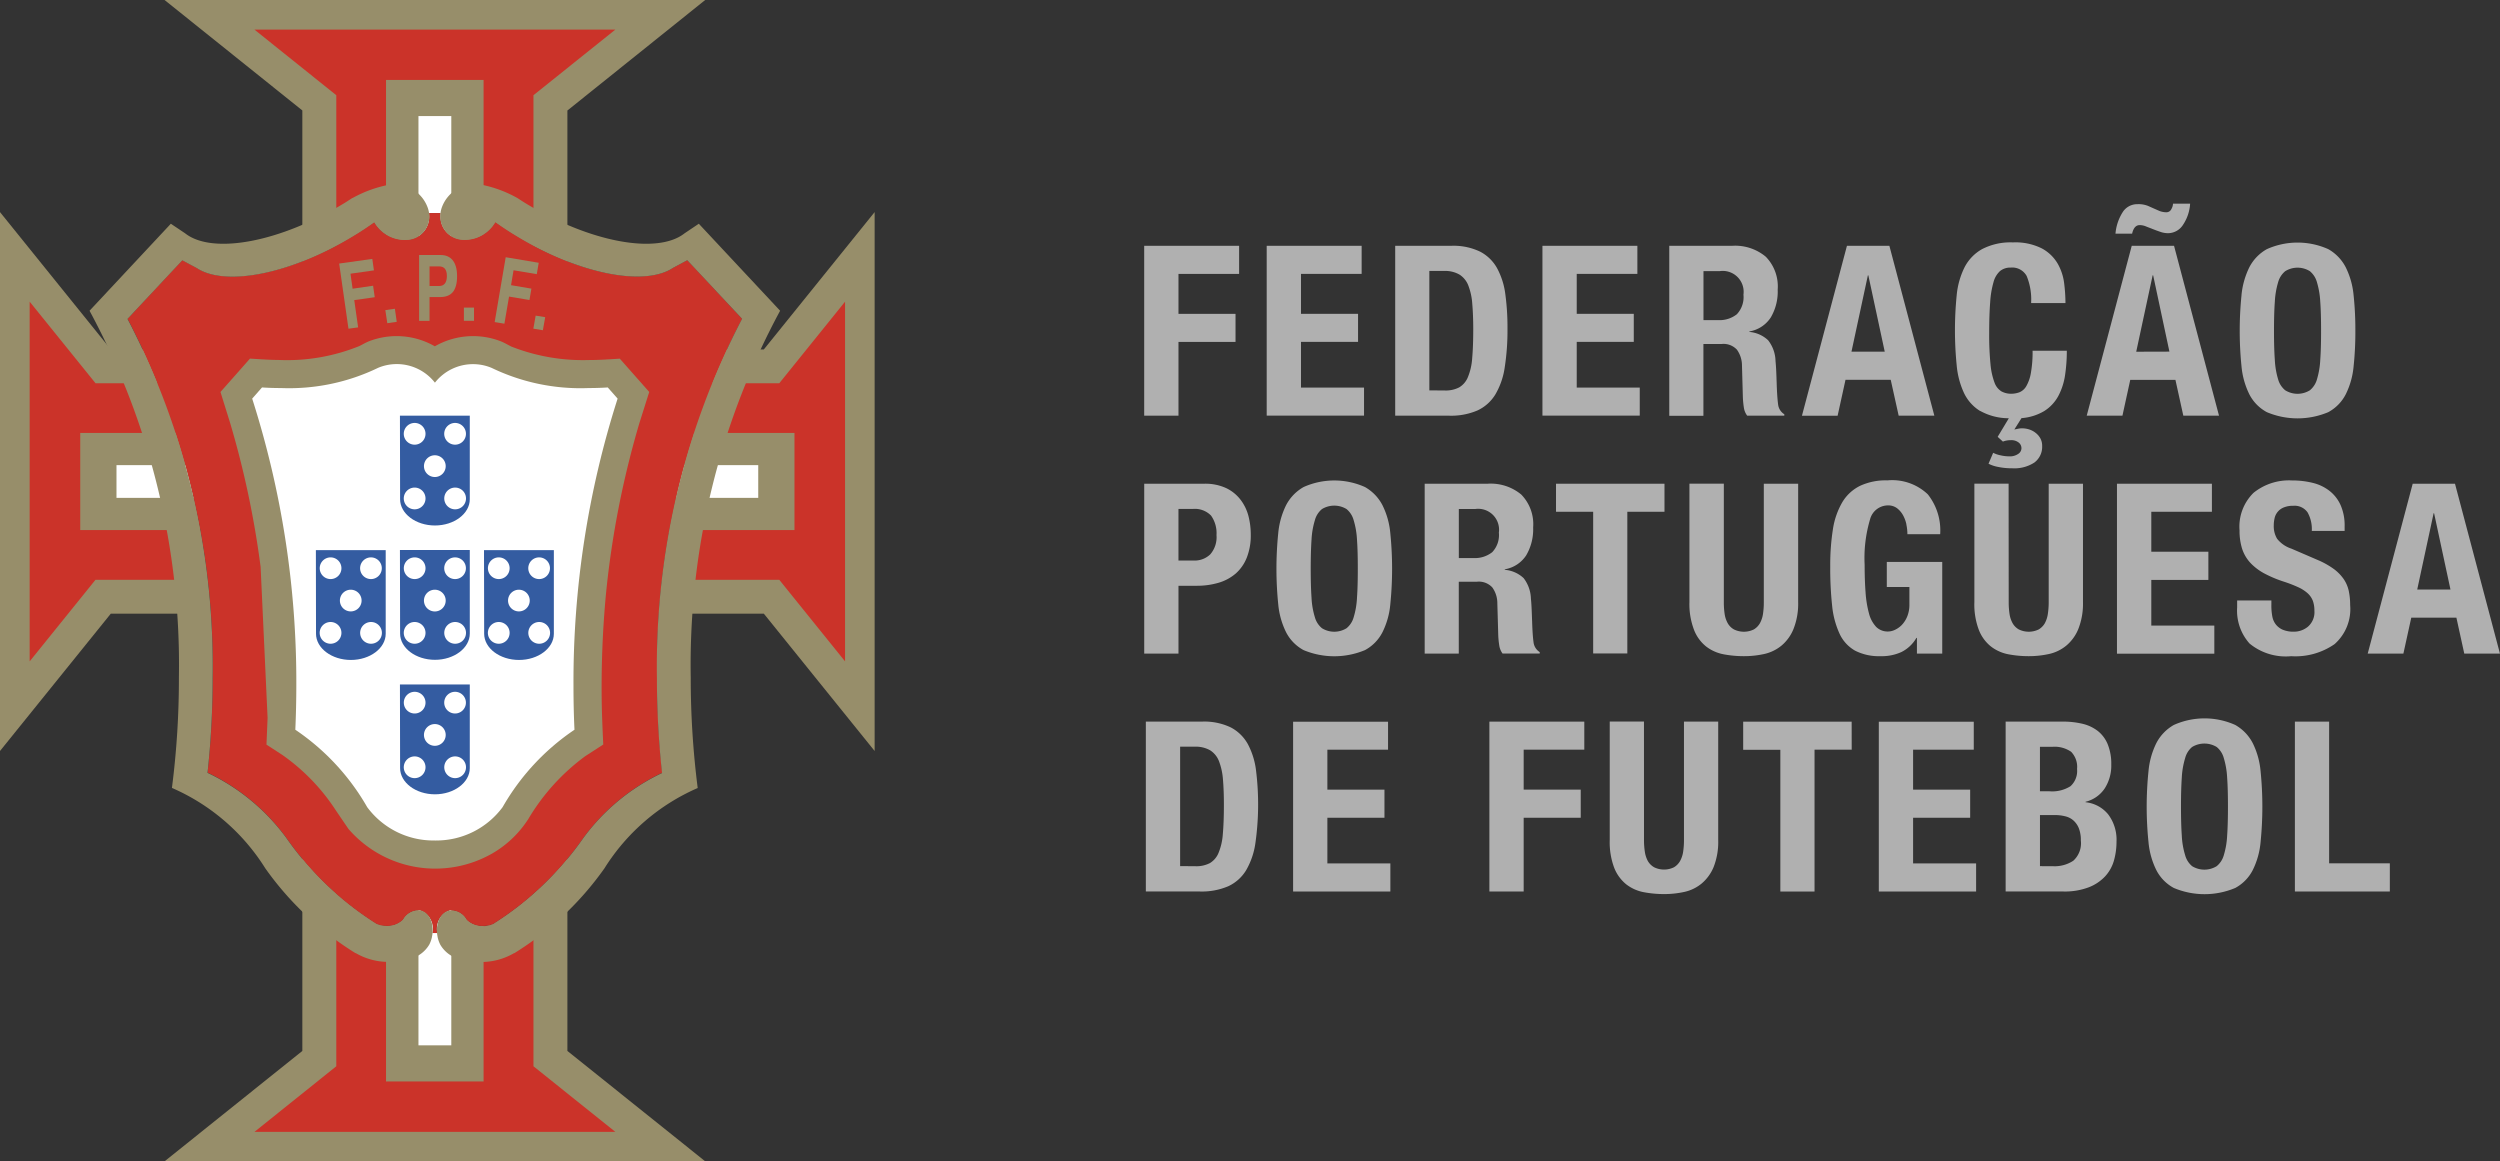 <svg id="FPF" xmlns="http://www.w3.org/2000/svg" xmlns:xlink="http://www.w3.org/1999/xlink" width="107.628" height="50" viewBox="0 0 107.628 50">
  <rect x="0" y="0" width="107.628" height="50" fill="#333333" stroke="none"/>
  <defs>
    <clipPath id="clip-path">
      <rect id="Rectangle_4699" data-name="Rectangle 4699" width="107.628" height="50" fill="none"/>
    </clipPath>
  </defs>
  <g id="Group_15178" data-name="Group 15178" clip-path="url(#clip-path)">
    <path id="Path_26108" data-name="Path 26108" d="M23.656,32.94v8.282l5.934,4.753H6.313l5.932-4.753V32.94a13.073,13.073,0,0,0,3.19,2.81,1.089,1.089,0,0,0,.45.094.962.962,0,0,0,.7-.267.766.766,0,0,1,.754-.4.839.839,0,0,1,.517.971h.2a.838.838,0,0,1,.517-.971.768.768,0,0,1,.754.4.962.962,0,0,0,.7.267,1.084,1.084,0,0,0,.449-.094,13.053,13.053,0,0,0,3.19-2.81" transform="translate(0.771 4.022)" fill="#978e6a" fill-rule="evenodd"/>
    <path id="Path_26109" data-name="Path 26109" d="M23.656,11.251V4.758L29.589,0H6.313l5.932,4.755v6.493a14.1,14.1,0,0,0,2.249-1.124c.3-.18.579-.368.849-.561a1.528,1.528,0,0,0,1.486.752,1,1,0,0,0,.886-1.007V9.292a.562.562,0,0,0-.009-.121H18.2c0,.043-.008.082-.009.121v.019a1,1,0,0,0,.885,1.007,1.527,1.527,0,0,0,1.486-.752c.272.193.554.382.851.561a14.1,14.1,0,0,0,2.248,1.124" transform="translate(0.771)" fill="#978e6a" fill-rule="evenodd"/>
    <path id="Path_26110" data-name="Path 26110" d="M6.171,14.051h-1.4L0,8.137H0v23.2H0l4.771-5.913h4.28a32.1,32.1,0,0,0-2.882-11.37" transform="translate(0 0.994)" fill="#978e6a" fill-rule="evenodd"/>
    <path id="Path_26111" data-name="Path 26111" d="M28.18,14.051h1.614l4.771-5.914h0v23.2h0l-4.771-5.913H25.3a32.073,32.073,0,0,1,2.879-11.37" transform="translate(3.089 0.994)" fill="#978e6a" fill-rule="evenodd"/>
    <path id="Path_26112" data-name="Path 26112" d="M21.774,34.294v7.423L25.3,44.542H9.762l3.524-2.825V34.294a11.992,11.992,0,0,0,1.728,1.29,1.089,1.089,0,0,0,.45.094.959.959,0,0,0,.7-.267.765.765,0,0,1,.754-.4.838.838,0,0,1,.517.971h.2a.836.836,0,0,1,.517-.971.764.764,0,0,1,.753.4.962.962,0,0,0,.7.267,1.084,1.084,0,0,0,.449-.094,12,12,0,0,0,1.729-1.29" transform="translate(1.192 4.187)" fill="#cb3329" fill-rule="evenodd"/>
    <path id="Path_26113" data-name="Path 26113" d="M21.774,10.44V3.96L25.3,1.135H9.762L13.286,3.96v6.48c.261-.14.524-.289.787-.451.294-.18.578-.368.849-.561a1.528,1.528,0,0,0,1.486.752,1,1,0,0,0,.886-1.007V9.155a.553.553,0,0,0-.009-.121h.489c0,.042-.008.081-.009.121v.019a1,1,0,0,0,.885,1.007,1.528,1.528,0,0,0,1.486-.752c.272.193.554.382.851.561.26.162.524.311.787.451" transform="translate(1.192 0.139)" fill="#cb3329" fill-rule="evenodd"/>
    <path id="Path_26114" data-name="Path 26114" d="M6.674,15.087h-2.7L1.138,11.574V27.06l2.834-3.513h4.8a32.293,32.293,0,0,0-2.1-8.459" transform="translate(0.139 1.413)" fill="#cb3329" fill-rule="evenodd"/>
    <path id="Path_26115" data-name="Path 26115" d="M27.525,15.087h2.919l2.833-3.513V27.06l-2.833-3.513H25.422a32.471,32.471,0,0,1,2.1-8.459" transform="translate(3.104 1.413)" fill="#cb3329" fill-rule="evenodd"/>
    <path id="Path_26116" data-name="Path 26116" d="M19.01,35.6v6.693h-4.2V35.6h.033a.962.962,0,0,0,.7-.267.766.766,0,0,1,.754-.4.84.84,0,0,1,.517.971h.2a.838.838,0,0,1,.517-.971.768.768,0,0,1,.754.4.962.962,0,0,0,.7.267Z" transform="translate(1.809 4.264)" fill="#978e6a" fill-rule="evenodd"/>
    <path id="Path_26117" data-name="Path 26117" d="M19.01,9.718V3.066h-4.2V9.718a1.447,1.447,0,0,0,.976.226,1,1,0,0,0,.886-1v-.02a.548.548,0,0,0-.009-.12h.489c0,.042-.008.081-.009.12v.02a1,1,0,0,0,.885,1.005A1.447,1.447,0,0,0,19,9.718" transform="translate(1.809 0.375)" fill="#978e6a" fill-rule="evenodd"/>
    <path id="Path_26118" data-name="Path 26118" d="M7.21,16.611H3.078v4.182H8.231A33.057,33.057,0,0,0,7.21,16.611" transform="translate(0.376 2.028)" fill="#978e6a" fill-rule="evenodd"/>
    <path id="Path_26119" data-name="Path 26119" d="M26.72,16.611h4.346v4.182H25.7a32.868,32.868,0,0,1,1.021-4.182" transform="translate(3.137 2.028)" fill="#978e6a" fill-rule="evenodd"/>
    <path id="Path_26120" data-name="Path 26120" d="M17.469,34.925V40.74H16.055V34.925a.411.411,0,0,1,.091.011.835.835,0,0,1,.517.971h.2a.837.837,0,0,1,.518-.971.43.43,0,0,1,.092-.011" transform="translate(1.96 4.264)" fill="#fff" fill-rule="evenodd"/>
    <path id="Path_26121" data-name="Path 26121" d="M17.469,9.628V4.454H16.055V9.628a.989.989,0,0,0,.471-.86V8.749c0-.039-.006-.08-.01-.121h.49A.838.838,0,0,0,17,8.749v.019a.98.98,0,0,0,.471.86" transform="translate(1.96 0.544)" fill="#fff" fill-rule="evenodd"/>
    <path id="Path_26122" data-name="Path 26122" d="M7.443,17.846H4.469v1.409H7.786c-.105-.476-.221-.947-.343-1.409" transform="translate(0.546 2.179)" fill="#fff" fill-rule="evenodd"/>
    <path id="Path_26123" data-name="Path 26123" d="M26.287,17.846h3.189v1.409H25.943c.1-.476.22-.947.344-1.409" transform="translate(3.167 2.179)" fill="#fff" fill-rule="evenodd"/>
    <path id="Path_26124" data-name="Path 26124" d="M18.368,8.174h-.489c0,.042.007.081.009.12v.02A1,1,0,0,1,17,9.32a1.527,1.527,0,0,1-1.486-.751c-.27.192-.554.38-.849.561C11.938,10.8,9.1,11.349,7.871,10.536L7.253,10.2,4.894,12.726A32.313,32.313,0,0,1,8.559,28.2a37.687,37.687,0,0,1-.22,4.065,8.964,8.964,0,0,1,3.389,2.806h0a13.485,13.485,0,0,0,3.877,3.7,1.107,1.107,0,0,0,.45.094.963.963,0,0,0,.7-.268.762.762,0,0,1,.753-.4.837.837,0,0,1,.517.971h.2a.837.837,0,0,1,.517-.971.767.767,0,0,1,.754.4.96.96,0,0,0,.7.268,1.1,1.1,0,0,0,.449-.094,13.489,13.489,0,0,0,3.878-3.7h0a8.972,8.972,0,0,1,3.39-2.8,37.716,37.716,0,0,1-.22-4.071,32.339,32.339,0,0,1,3.661-15.47L28.993,10.2l-.619.332c-1.233.814-4.068.266-6.793-1.406-.3-.181-.578-.369-.851-.561a1.524,1.524,0,0,1-1.486.751,1,1,0,0,1-.885-1.005v-.02a.548.548,0,0,1,.009-.12" transform="translate(0.597 0.998)" fill="#cb3329" fill-rule="evenodd"/>
    <path id="Path_26125" data-name="Path 26125" d="M21.006,13.355a8.421,8.421,0,0,0,3.314.57c.445,0,.884-.031,1.33-.059L26.917,15.3l-.424,1.342a39.626,39.626,0,0,0-1.437,7.34,42.947,42.947,0,0,0-.18,4.879c.013.54.037,1.076.062,1.616l-.772.5a9.129,9.129,0,0,0-2.45,2.7,4.546,4.546,0,0,1-1.547,1.485,4.94,4.94,0,0,1-6.2-1.05l-.537-.789a8.711,8.711,0,0,0-2.314-2.4l-.679-.44.048-1.153-.3-6.495a39.691,39.691,0,0,0-1.308-6.186L8.459,15.3l1.27-1.437c.413.027.824.055,1.238.059a8.278,8.278,0,0,0,3.473-.6c.137-.068.259-.143.4-.2a3.3,3.3,0,0,1,2.847.212,3.306,3.306,0,0,1,2.849-.212c.165.068.311.158.469.235" transform="translate(1.033 1.575)" fill="#978e6a" fill-rule="evenodd"/>
    <path id="Path_26126" data-name="Path 26126" d="M17.541,14.771a2.084,2.084,0,0,1,1.645-.8,2.061,2.061,0,0,1,.807.165A8.8,8.8,0,0,0,24.169,15c.276,0,.549-.009.815-.026l.424.481a40.025,40.025,0,0,0-1.9,12.346c0,.641.013,1.278.043,1.909a10,10,0,0,0-3.095,3.334,3.547,3.547,0,0,1-2.847,1.434.652.652,0,0,1-.067,0h-.067a3.545,3.545,0,0,1-2.847-1.434,10.026,10.026,0,0,0-3.095-3.334q.042-.947.043-1.909a40.058,40.058,0,0,0-1.9-12.346l.423-.481q.4.026.816.026a8.8,8.8,0,0,0,4.175-.867,2.063,2.063,0,0,1,.808-.165,2.084,2.084,0,0,1,1.645.8" transform="translate(1.181 1.706)" fill="#fff" fill-rule="evenodd"/>
    <path id="Path_26127" data-name="Path 26127" d="M15.345,21.1h3.007v3.6c0,.623-.677,1.129-1.5,1.129s-1.5-.506-1.5-1.129Z" transform="translate(1.873 2.577)" fill="#345ca1" fill-rule="evenodd"/>
    <path id="Path_26128" data-name="Path 26128" d="M17.512,24.8a.468.468,0,1,1,.469-.469.468.468,0,0,1-.469.469" transform="translate(2.081 2.914)" fill="#fff" fill-rule="evenodd"/>
    <path id="Path_26129" data-name="Path 26129" d="M15.959,24.8a.468.468,0,1,1,.469-.469.468.468,0,0,1-.469.469" transform="translate(1.891 2.914)" fill="#fff" fill-rule="evenodd"/>
    <path id="Path_26130" data-name="Path 26130" d="M16.736,22.625a.468.468,0,1,1-.332.136.467.467,0,0,1,.332-.136" transform="translate(1.986 2.763)" fill="#fff" fill-rule="evenodd"/>
    <path id="Path_26131" data-name="Path 26131" d="M17.512,21.385a.467.467,0,1,1-.469.467.467.467,0,0,1,.469-.467" transform="translate(2.081 2.611)" fill="#fff" fill-rule="evenodd"/>
    <path id="Path_26132" data-name="Path 26132" d="M15.959,22.319a.467.467,0,1,1,.469-.467.467.467,0,0,1-.469.467" transform="translate(1.891 2.611)" fill="#fff" fill-rule="evenodd"/>
    <path id="Path_26133" data-name="Path 26133" d="M18.57,21.106h3.007v3.6c0,.623-.675,1.129-1.5,1.129s-1.5-.506-1.5-1.129Z" transform="translate(2.267 2.577)" fill="#345ca1" fill-rule="evenodd"/>
    <path id="Path_26134" data-name="Path 26134" d="M20.739,24.8a.468.468,0,1,1,.468-.467.468.468,0,0,1-.468.467" transform="translate(2.474 2.914)" fill="#fff" fill-rule="evenodd"/>
    <path id="Path_26135" data-name="Path 26135" d="M19.186,24.8a.468.468,0,1,1,.469-.467.468.468,0,0,1-.469.467" transform="translate(2.285 2.914)" fill="#fff" fill-rule="evenodd"/>
    <path id="Path_26136" data-name="Path 26136" d="M19.961,22.625a.467.467,0,1,1-.469.467.467.467,0,0,1,.469-.467" transform="translate(2.38 2.763)" fill="#fff" fill-rule="evenodd"/>
    <path id="Path_26137" data-name="Path 26137" d="M20.739,21.385a.467.467,0,1,1-.47.467.467.467,0,0,1,.47-.467" transform="translate(2.474 2.611)" fill="#fff" fill-rule="evenodd"/>
    <path id="Path_26138" data-name="Path 26138" d="M19.186,22.319a.467.467,0,1,1,.469-.467.467.467,0,0,1-.469.467" transform="translate(2.285 2.611)" fill="#fff" fill-rule="evenodd"/>
    <path id="Path_26139" data-name="Path 26139" d="M12.119,21.106h3.006v3.6c0,.623-.677,1.129-1.5,1.129s-1.5-.506-1.5-1.129Z" transform="translate(1.48 2.577)" fill="#345ca1" fill-rule="evenodd"/>
    <path id="Path_26140" data-name="Path 26140" d="M14.285,24.8a.468.468,0,1,1,.469-.467.468.468,0,0,1-.469.467" transform="translate(1.687 2.914)" fill="#fff" fill-rule="evenodd"/>
    <path id="Path_26141" data-name="Path 26141" d="M12.733,24.8a.468.468,0,1,1,.469-.467.468.468,0,0,1-.469.467" transform="translate(1.497 2.914)" fill="#fff" fill-rule="evenodd"/>
    <path id="Path_26142" data-name="Path 26142" d="M13.51,22.625a.467.467,0,1,1-.469.467.467.467,0,0,1,.469-.467" transform="translate(1.592 2.763)" fill="#fff" fill-rule="evenodd"/>
    <path id="Path_26143" data-name="Path 26143" d="M14.285,21.385a.467.467,0,1,1-.469.467.467.467,0,0,1,.469-.467" transform="translate(1.687 2.611)" fill="#fff" fill-rule="evenodd"/>
    <path id="Path_26144" data-name="Path 26144" d="M12.733,22.319a.467.467,0,1,1,.469-.467.467.467,0,0,1-.469.467" transform="translate(1.497 2.611)" fill="#fff" fill-rule="evenodd"/>
    <path id="Path_26145" data-name="Path 26145" d="M15.345,15.947h3.007v3.6c0,.621-.677,1.129-1.5,1.129s-1.5-.508-1.5-1.129Z" transform="translate(1.873 1.947)" fill="#345ca1" fill-rule="evenodd"/>
    <path id="Path_26146" data-name="Path 26146" d="M17.512,19.643a.468.468,0,1,1,.469-.469.468.468,0,0,1-.469.469" transform="translate(2.081 2.284)" fill="#fff" fill-rule="evenodd"/>
    <path id="Path_26147" data-name="Path 26147" d="M15.959,19.643a.468.468,0,1,1,.469-.469.468.468,0,0,1-.469.469" transform="translate(1.891 2.284)" fill="#fff" fill-rule="evenodd"/>
    <path id="Path_26148" data-name="Path 26148" d="M16.736,17.467a.468.468,0,1,1-.47.467.468.468,0,0,1,.47-.467" transform="translate(1.986 2.133)" fill="#fff" fill-rule="evenodd"/>
    <path id="Path_26149" data-name="Path 26149" d="M17.512,16.227a.468.468,0,1,1-.469.469.468.468,0,0,1,.469-.469" transform="translate(2.081 1.981)" fill="#fff" fill-rule="evenodd"/>
    <path id="Path_26150" data-name="Path 26150" d="M15.959,17.163a.468.468,0,1,1,.469-.467.468.468,0,0,1-.469.467" transform="translate(1.891 1.981)" fill="#fff" fill-rule="evenodd"/>
    <path id="Path_26151" data-name="Path 26151" d="M15.345,26.261h3.007v3.6c0,.623-.677,1.129-1.5,1.129s-1.5-.506-1.5-1.129Z" transform="translate(1.873 3.206)" fill="#345ca1" fill-rule="evenodd"/>
    <path id="Path_26152" data-name="Path 26152" d="M17.512,29.957a.468.468,0,1,1,.469-.469.468.468,0,0,1-.469.469" transform="translate(2.081 3.543)" fill="#fff" fill-rule="evenodd"/>
    <path id="Path_26153" data-name="Path 26153" d="M15.959,29.957a.468.468,0,1,1,.469-.467.468.468,0,0,1-.469.467" transform="translate(1.891 3.543)" fill="#fff" fill-rule="evenodd"/>
    <path id="Path_26154" data-name="Path 26154" d="M16.736,27.78a.468.468,0,1,1-.47.469.468.468,0,0,1,.47-.469" transform="translate(1.986 3.392)" fill="#fff" fill-rule="evenodd"/>
    <path id="Path_26155" data-name="Path 26155" d="M17.512,26.542a.467.467,0,1,1-.469.467.467.467,0,0,1,.469-.467" transform="translate(2.081 3.241)" fill="#fff" fill-rule="evenodd"/>
    <path id="Path_26156" data-name="Path 26156" d="M15.959,27.476a.467.467,0,1,1,.469-.467.467.467,0,0,1-.469.467" transform="translate(1.891 3.241)" fill="#fff" fill-rule="evenodd"/>
    <path id="Path_26157" data-name="Path 26157" d="M20.216,7.655c.1.066.2.131.309.2,2.807,1.722,5.73,2.253,6.9,1.327l.613-.412,3.5,3.746A32.09,32.09,0,0,0,27.69,28.31a37.265,37.265,0,0,0,.3,4.753,8.949,8.949,0,0,0-4.015,3.458,13.386,13.386,0,0,1-3.888,3.658V40.17a2.786,2.786,0,0,1-1.467.382,3.159,3.159,0,0,1-.948-.143h0a1.325,1.325,0,0,1-.763-.6,1.363,1.363,0,0,1-.114-.315v-.011c-.12-.548.1-1.056.491-1.139a.764.764,0,0,1,.753.4.963.963,0,0,0,.7.268,1.1,1.1,0,0,0,.449-.094,13.485,13.485,0,0,0,3.877-3.7h0a8.96,8.96,0,0,1,3.389-2.8,38,38,0,0,1-.22-4.071A32.326,32.326,0,0,1,29.9,12.863l-2.359-2.522-.618.332c-1.233.814-4.068.266-6.793-1.406-.3-.181-.579-.369-.851-.561a1.526,1.526,0,0,1-1.486.751,1,1,0,0,1-.885-1.005v-.02a1.182,1.182,0,0,1,.061-.348,1.529,1.529,0,0,1,1.578-1.019,5.264,5.264,0,0,1,1.667.591" transform="translate(2.047 0.862)" fill="#978e6a" fill-rule="evenodd"/>
    <path id="Path_26158" data-name="Path 26158" d="M14.759,7.655c-.1.066-.2.131-.309.2-2.807,1.722-5.732,2.253-6.9,1.327L6.936,8.77l-3.5,3.746a32.077,32.077,0,0,1,3.847,15.79,36.831,36.831,0,0,1-.3,4.753A8.946,8.946,0,0,1,11,36.517a13.389,13.389,0,0,0,3.889,3.658v-.009a2.785,2.785,0,0,0,1.465.382A3.165,3.165,0,0,0,17.3,40.4h0a1.331,1.331,0,0,0,.764-.6,1.31,1.31,0,0,0,.112-.315v-.011c.121-.545-.1-1.056-.49-1.139a.765.765,0,0,0-.754.4.958.958,0,0,1-.7.268,1.107,1.107,0,0,1-.45-.094,13.485,13.485,0,0,1-3.877-3.7h0a8.964,8.964,0,0,0-3.39-2.8,37.713,37.713,0,0,0,.221-4.071,32.313,32.313,0,0,0-3.665-15.47l2.359-2.522.619.332c1.234.814,4.068.266,6.794-1.406.3-.181.579-.369.849-.561a1.527,1.527,0,0,0,1.486.751,1,1,0,0,0,.886-1.005v-.02A1.182,1.182,0,0,0,18,8.094a1.53,1.53,0,0,0-1.579-1.019,5.284,5.284,0,0,0-1.667.591" transform="translate(0.419 0.862)" fill="#978e6a" fill-rule="evenodd"/>
    <path id="Path_26159" data-name="Path 26159" d="M13.413,12.938l-.4-2.805,1.426-.2.07.494L13.5,10.57l.091.646.882-.128.071.494-.882.125.167,1.175Zm1.672-.237L15,12.138l.411-.059.08.563Z" transform="translate(1.589 1.213)" fill="#978e6a" fill-rule="evenodd"/>
    <path id="Path_26160" data-name="Path 26160" d="M18.979,12.661l.475-2.792,1.421.239-.083.49-1-.168-.108.642.876.149-.083.49-.879-.148-.2,1.167Zm1.665.283.1-.561.41.067-.1.562Z" transform="translate(2.317 1.205)" fill="#978e6a" fill-rule="evenodd"/>
    <path id="Path_26161" data-name="Path 26161" d="M17.276,10.688c0-.292-.125-.414-.332-.414h-.415v.844h.415c.208,0,.332-.138.332-.43m.439,0c0,.66-.265.906-.736.906h-.45V12.62H16.08V9.784h.934c.425,0,.7.291.7.9m.294,1.363h.436v.568h-.436Z" transform="translate(1.963 1.195)" fill="#978e6a" fill-rule="evenodd"/>
    <path id="Path_26162" data-name="Path 26162" d="M47.986,9.43v1.21h-2.61v1.72h2.456v1.208H45.376v3.175H43.9V9.43Z" transform="translate(5.359 1.152)" fill="#b0b0b0"/>
    <path id="Path_26163" data-name="Path 26163" d="M52.687,10.639H50.076v1.72h2.457v1.207H50.076v1.968H52.79v1.207H48.6V9.43h4.087Z" transform="translate(5.933 1.152)" fill="#b0b0b0"/>
    <path id="Path_26164" data-name="Path 26164" d="M55.947,9.43a2.636,2.636,0,0,1,1.239.252,1.769,1.769,0,0,1,.733.717,3.19,3.19,0,0,1,.353,1.121,10.539,10.539,0,0,1,.092,1.464,10.365,10.365,0,0,1-.118,1.674,3.192,3.192,0,0,1-.405,1.173,1.778,1.778,0,0,1-.768.687,2.879,2.879,0,0,1-1.219.226H53.53V9.43Zm-.287,6.229a1.257,1.257,0,0,0,.625-.134.908.908,0,0,0,.375-.441,2.583,2.583,0,0,0,.184-.808q.045-.5.046-1.25c0-.416-.015-.782-.042-1.1a2.677,2.677,0,0,0-.169-.784.971.971,0,0,0-.379-.471,1.238,1.238,0,0,0-.67-.158H55v5.141Z" transform="translate(6.535 1.152)" fill="#b0b0b0"/>
    <path id="Path_26165" data-name="Path 26165" d="M63.266,10.639H60.655v1.72h2.456v1.207H60.655v1.968h2.713v1.207H59.179V9.43h4.087Z" transform="translate(7.225 1.152)" fill="#b0b0b0"/>
    <path id="Path_26166" data-name="Path 26166" d="M66.768,9.429A2.056,2.056,0,0,1,68.2,9.9a1.83,1.83,0,0,1,.513,1.418,2.191,2.191,0,0,1-.3,1.2,1.374,1.374,0,0,1-.921.6v.02a1.338,1.338,0,0,1,.809.359,1.5,1.5,0,0,1,.318.89c.013.138.024.285.031.448s.013.339.02.536c.012.39.034.687.061.892a.571.571,0,0,0,.267.419v.062H67.4a.751.751,0,0,1-.144-.353,4.038,4.038,0,0,1-.042-.414l-.039-1.4a1.165,1.165,0,0,0-.217-.674.784.784,0,0,0-.655-.246h-.788v3.092h-1.47V9.429Zm-.635,3.2a1.206,1.206,0,0,0,.819-.25,1.075,1.075,0,0,0,.287-.846.9.9,0,0,0-1.026-1.012h-.695v2.108Z" transform="translate(7.819 1.152)" fill="#b0b0b0"/>
    <path id="Path_26167" data-name="Path 26167" d="M72.9,9.43l1.936,7.313H73.3L72.958,15.2H71.011l-.339,1.545H69.136L71.073,9.43Zm-.2,4.558L71.994,10.7h-.019l-.707,3.288Z" transform="translate(8.44 1.152)" fill="#b0b0b0"/>
    <path id="Path_26168" data-name="Path 26168" d="M76.093,16.56a1.833,1.833,0,0,1-.7-.782,3.568,3.568,0,0,1-.312-1.184,15.224,15.224,0,0,1,0-3.022,3.42,3.42,0,0,1,.338-1.2,1.887,1.887,0,0,1,.753-.782A2.648,2.648,0,0,1,77.5,9.3a2.537,2.537,0,0,1,1.244.257,1.743,1.743,0,0,1,.681.651,2.237,2.237,0,0,1,.282.848,7.119,7.119,0,0,1,.057.856H78.285a2.656,2.656,0,0,0-.191-1.164.708.708,0,0,0-.69-.364.694.694,0,0,0-.457.149.983.983,0,0,0-.282.482,3.983,3.983,0,0,0-.143.87q-.042.539-.042,1.317a12.949,12.949,0,0,0,.056,1.341,3,3,0,0,0,.174.793.728.728,0,0,0,.3.379.866.866,0,0,0,.415.1,1,1,0,0,0,.364-.066.615.615,0,0,0,.292-.267,1.693,1.693,0,0,0,.194-.563,5.065,5.065,0,0,0,.073-.956h1.474a7.068,7.068,0,0,1-.076,1.055,2.763,2.763,0,0,1-.293.9,1.748,1.748,0,0,1-.6.64,2.234,2.234,0,0,1-.982.307l-.309.49.171-.035a.788.788,0,0,1,.168-.016,1.019,1.019,0,0,1,.307.05.876.876,0,0,1,.276.149.772.772,0,0,1,.2.235.663.663,0,0,1,.076.324.843.843,0,0,1-.332.713,1.578,1.578,0,0,1-.958.249,2.885,2.885,0,0,1-.619-.061,1.508,1.508,0,0,1-.4-.135l.2-.47a1.233,1.233,0,0,0,.312.107,1.715,1.715,0,0,0,.395.046.618.618,0,0,0,.362-.1.294.294,0,0,0,.149-.247.308.308,0,0,0-.122-.25.5.5,0,0,0-.328-.1.907.907,0,0,0-.19.016.756.756,0,0,0-.158.046l-.226-.206.481-.8a2.534,2.534,0,0,1-1.229-.313" transform="translate(9.157 1.136)" fill="#b0b0b0"/>
    <path id="Path_26169" data-name="Path 26169" d="M83.821,9.627l1.936,7.313H84.22L83.881,15.4H81.936L81.6,16.94H80.062L82,9.627Zm-2.2-1.464a.742.742,0,0,1,.628-.327,1.108,1.108,0,0,1,.441.07l.493.218a.847.847,0,0,0,.307.061.234.234,0,0,0,.214-.134.516.516,0,0,0,.073-.237h.736a1.824,1.824,0,0,1-.306.912.77.77,0,0,1-.647.359.992.992,0,0,1-.327-.057c-.109-.037-.217-.076-.322-.118s-.208-.079-.3-.117a.7.7,0,0,0-.268-.056q-.244,0-.327.368H81.3a2.036,2.036,0,0,1,.322-.943m2,6.022-.7-3.284H82.9l-.707,3.288Z" transform="translate(9.774 0.954)" fill="#b0b0b0"/>
    <path id="Path_26170" data-name="Path 26170" d="M86.008,11.572a3.444,3.444,0,0,1,.337-1.2A1.883,1.883,0,0,1,87.1,9.59a3.231,3.231,0,0,1,2.644,0,1.885,1.885,0,0,1,.752.782,3.4,3.4,0,0,1,.338,1.2,14.038,14.038,0,0,1,.076,1.532,14.006,14.006,0,0,1-.076,1.536,3.379,3.379,0,0,1-.338,1.2,1.811,1.811,0,0,1-.752.768,3.4,3.4,0,0,1-2.644,0,1.81,1.81,0,0,1-.754-.768,3.426,3.426,0,0,1-.337-1.2,15.233,15.233,0,0,1,0-3.068m1.434,2.785a3.479,3.479,0,0,0,.143.842.927.927,0,0,0,.307.469,1.008,1.008,0,0,0,1.056,0,.934.934,0,0,0,.307-.469,3.534,3.534,0,0,0,.143-.842c.025-.344.035-.763.035-1.253s-.01-.908-.035-1.249a3.6,3.6,0,0,0-.143-.842.941.941,0,0,0-.307-.476,1.008,1.008,0,0,0-1.056,0,.934.934,0,0,0-.307.476,3.54,3.54,0,0,0-.143.842c-.025.341-.036.755-.036,1.249s.011.909.036,1.253" transform="translate(10.491 1.136)" fill="#b0b0b0"/>
    <path id="Path_26171" data-name="Path 26171" d="M46.48,18.559a2.142,2.142,0,0,1,.949.189,1.7,1.7,0,0,1,.618.5,1.962,1.962,0,0,1,.34.7,3.225,3.225,0,0,1,.1.8,2.6,2.6,0,0,1-.168.984,1.794,1.794,0,0,1-.471.686,1.988,1.988,0,0,1-.732.4,3.252,3.252,0,0,1-.953.134h-.788v2.919H43.9V18.559Zm-.449,3.307a.971.971,0,0,0,.711-.265,1.123,1.123,0,0,0,.27-.831,1.3,1.3,0,0,0-.235-.839.971.971,0,0,0-.789-.286h-.614v2.222Z" transform="translate(5.36 2.266)" fill="#b0b0b0"/>
    <path id="Path_26172" data-name="Path 26172" d="M49.051,20.7a3.444,3.444,0,0,1,.337-1.2,1.91,1.91,0,0,1,.754-.782,3.228,3.228,0,0,1,2.643,0,1.9,1.9,0,0,1,.753.782,3.374,3.374,0,0,1,.337,1.2,15.233,15.233,0,0,1,0,3.068,3.349,3.349,0,0,1-.337,1.2,1.806,1.806,0,0,1-.753.77,3.429,3.429,0,0,1-2.643,0,1.815,1.815,0,0,1-.754-.77,3.419,3.419,0,0,1-.337-1.2,15.233,15.233,0,0,1,0-3.068m1.433,2.787a3.392,3.392,0,0,0,.145.839.926.926,0,0,0,.306.471,1.006,1.006,0,0,0,1.055,0,.927.927,0,0,0,.307-.471,3.452,3.452,0,0,0,.144-.839c.025-.347.035-.763.035-1.256s-.01-.908-.035-1.249a3.513,3.513,0,0,0-.144-.839.934.934,0,0,0-.307-.478,1.02,1.02,0,0,0-1.055,0,.933.933,0,0,0-.306.478,3.451,3.451,0,0,0-.145.839q-.035.512-.035,1.249c0,.493.011.909.035,1.256" transform="translate(5.979 2.25)" fill="#b0b0b0"/>
    <path id="Path_26173" data-name="Path 26173" d="M57.384,18.558a2.057,2.057,0,0,1,1.435.467,1.824,1.824,0,0,1,.512,1.418,2.209,2.209,0,0,1-.3,1.2,1.369,1.369,0,0,1-.922.6v.022a1.347,1.347,0,0,1,.811.357,1.519,1.519,0,0,1,.315.892c.015.136.024.285.031.445s.013.34.021.536c.012.39.033.687.061.892a.582.582,0,0,0,.266.421v.062h-1.6a.78.78,0,0,1-.143-.355,3.739,3.739,0,0,1-.042-.415l-.04-1.4a1.153,1.153,0,0,0-.217-.677.789.789,0,0,0-.655-.246h-.788v3.095H54.661V18.558Zm-.634,3.2a1.2,1.2,0,0,0,.819-.252,1.069,1.069,0,0,0,.286-.844.9.9,0,0,0-1.024-1.014h-.7v2.111Z" transform="translate(6.673 2.266)" fill="#b0b0b0"/>
    <path id="Path_26174" data-name="Path 26174" d="M64.37,19.766h-1.6v6.1H61.3v-6.1H59.7V18.559h4.67Z" transform="translate(7.288 2.266)" fill="#b0b0b0"/>
    <path id="Path_26175" data-name="Path 26175" d="M66.3,23.659a3.4,3.4,0,0,0,.035.508,1.172,1.172,0,0,0,.134.4.707.707,0,0,0,.268.265.972.972,0,0,0,.854,0,.73.73,0,0,0,.261-.265,1.2,1.2,0,0,0,.134-.4,3.4,3.4,0,0,0,.035-.508v-5.1H69.5v5.1a2.942,2.942,0,0,1-.2,1.152,1.825,1.825,0,0,1-.522.721,1.774,1.774,0,0,1-.747.359,4.036,4.036,0,0,1-.871.092,4.7,4.7,0,0,1-.872-.081,1.779,1.779,0,0,1-.747-.333,1.7,1.7,0,0,1-.522-.713,3.1,3.1,0,0,1-.2-1.2v-5.1H66.3Z" transform="translate(7.913 2.266)" fill="#b0b0b0"/>
    <path id="Path_26176" data-name="Path 26176" d="M73.5,20.325a1.417,1.417,0,0,0-.149-.4.979.979,0,0,0-.26-.3.637.637,0,0,0-.385-.117.8.8,0,0,0-.769.595,5.842,5.842,0,0,0-.235,1.966c0,.435.013.833.04,1.187a4.668,4.668,0,0,0,.148.908,1.343,1.343,0,0,0,.307.573.7.7,0,0,0,.517.2.712.712,0,0,0,.293-.072,1,1,0,0,0,.3-.215,1.16,1.16,0,0,0,.23-.364,1.331,1.331,0,0,0,.092-.517v-.747h-.973V21.942h2.387v3.945h-1.09V25.21h-.021a1.538,1.538,0,0,1-.641.608,2.026,2.026,0,0,1-.9.181,2.258,2.258,0,0,1-1.1-.237,1.613,1.613,0,0,1-.667-.726,3.772,3.772,0,0,1-.322-1.214,15,15,0,0,1-.081-1.674,9.951,9.951,0,0,1,.116-1.619,3.288,3.288,0,0,1,.406-1.162,1.839,1.839,0,0,1,.759-.7,2.613,2.613,0,0,1,1.176-.236,2.227,2.227,0,0,1,1.743.6,2.494,2.494,0,0,1,.533,1.716H73.543a2.022,2.022,0,0,0-.046-.421" transform="translate(8.573 2.25)" fill="#b0b0b0"/>
    <path id="Path_26177" data-name="Path 26177" d="M77.229,23.659a3.4,3.4,0,0,0,.036.508,1.172,1.172,0,0,0,.134.4.709.709,0,0,0,.266.265.975.975,0,0,0,.855,0,.742.742,0,0,0,.263-.265,1.2,1.2,0,0,0,.131-.4,3.386,3.386,0,0,0,.037-.508v-5.1h1.476v5.1a2.963,2.963,0,0,1-.2,1.152,1.827,1.827,0,0,1-.523.721,1.76,1.76,0,0,1-.748.359,4.026,4.026,0,0,1-.87.092,4.688,4.688,0,0,1-.871-.081,1.773,1.773,0,0,1-.747-.333,1.7,1.7,0,0,1-.523-.713,3.1,3.1,0,0,1-.194-1.2v-5.1h1.474Z" transform="translate(9.248 2.266)" fill="#b0b0b0"/>
    <path id="Path_26178" data-name="Path 26178" d="M85.309,19.766H82.7v1.72h2.457V22.7H82.7v1.966h2.713v1.21H81.222V18.559h4.087Z" transform="translate(9.916 2.266)" fill="#b0b0b0"/>
    <path id="Path_26179" data-name="Path 26179" d="M87.306,23.818a2.461,2.461,0,0,0,.04.465.8.8,0,0,0,.154.353.771.771,0,0,0,.3.226,1.209,1.209,0,0,0,.478.083.949.949,0,0,0,.609-.221.829.829,0,0,0,.272-.682,1.226,1.226,0,0,0-.067-.425.852.852,0,0,0-.22-.322,1.578,1.578,0,0,0-.4-.26,5.587,5.587,0,0,0-.619-.241A5.175,5.175,0,0,1,87,22.436a2.352,2.352,0,0,1-.6-.457,1.648,1.648,0,0,1-.352-.6,2.568,2.568,0,0,1-.112-.793,2.042,2.042,0,0,1,.6-1.617,2.426,2.426,0,0,1,1.661-.535,3.659,3.659,0,0,1,.907.108,1.9,1.9,0,0,1,.716.349,1.619,1.619,0,0,1,.471.615,2.159,2.159,0,0,1,.169.9v.2H89.047a1.474,1.474,0,0,0-.184-.8.682.682,0,0,0-.615-.281,1.026,1.026,0,0,0-.408.071.649.649,0,0,0-.395.462,1.391,1.391,0,0,0-.036.318,1.046,1.046,0,0,0,.144.568,1.291,1.291,0,0,0,.614.425l1.137.49a3.566,3.566,0,0,1,.687.384,1.883,1.883,0,0,1,.425.432,1.439,1.439,0,0,1,.22.506,2.877,2.877,0,0,1,.062.616,2.011,2.011,0,0,1-.671,1.683,2.952,2.952,0,0,1-1.871.52,2.454,2.454,0,0,1-1.787-.543,2.12,2.12,0,0,1-.536-1.556v-.3h1.474Z" transform="translate(10.479 2.25)" fill="#b0b0b0"/>
    <path id="Path_26180" data-name="Path 26180" d="M94.6,18.558l1.936,7.314H95l-.339-1.547H92.718l-.339,1.547H90.843l1.937-7.314Zm-.194,4.557L93.7,19.827h-.019l-.707,3.288Z" transform="translate(11.09 2.266)" fill="#b0b0b0"/>
    <path id="Path_26181" data-name="Path 26181" d="M46.38,27.686a2.64,2.64,0,0,1,1.24.25,1.789,1.789,0,0,1,.733.717,3.229,3.229,0,0,1,.352,1.121,11.892,11.892,0,0,1-.025,3.138,3.212,3.212,0,0,1-.4,1.173,1.767,1.767,0,0,1-.769.689A2.9,2.9,0,0,1,46.288,35H43.963V27.686Zm-.286,6.226a1.26,1.26,0,0,0,.625-.134.906.906,0,0,0,.374-.441,2.583,2.583,0,0,0,.184-.808q.045-.5.046-1.25c0-.416-.013-.782-.04-1.1a2.769,2.769,0,0,0-.169-.783.969.969,0,0,0-.379-.472,1.245,1.245,0,0,0-.671-.158h-.625v5.141Z" transform="translate(5.367 3.38)" fill="#b0b0b0"/>
    <path id="Path_26182" data-name="Path 26182" d="M53.7,28.894H51.088v1.72h2.458v1.21H51.088V33.79H53.8V35H49.613V27.69H53.7Z" transform="translate(6.057 3.381)" fill="#b0b0b0"/>
    <path id="Path_26183" data-name="Path 26183" d="M61.23,27.687v1.207H58.62v1.72h2.456v1.211H58.62V35H57.144V27.687Z" transform="translate(6.976 3.38)" fill="#b0b0b0"/>
    <path id="Path_26184" data-name="Path 26184" d="M63.236,32.786a3.336,3.336,0,0,0,.037.506,1.209,1.209,0,0,0,.131.4.74.74,0,0,0,.268.265.972.972,0,0,0,.854,0,.73.73,0,0,0,.261-.265,1.185,1.185,0,0,0,.134-.4,3.344,3.344,0,0,0,.036-.506v-5.1h1.474v5.1a2.944,2.944,0,0,1-.194,1.152,1.843,1.843,0,0,1-.523.722,1.755,1.755,0,0,1-.747.359,4.033,4.033,0,0,1-.87.092,4.679,4.679,0,0,1-.871-.081,1.777,1.777,0,0,1-.748-.333,1.727,1.727,0,0,1-.523-.713,3.132,3.132,0,0,1-.194-1.2v-5.1h1.474Z" transform="translate(7.54 3.38)" fill="#b0b0b0"/>
    <path id="Path_26185" data-name="Path 26185" d="M71.553,28.894h-1.6V35H68.481V28.9h-1.6V27.687h4.67Z" transform="translate(8.165 3.381)" fill="#b0b0b0"/>
    <path id="Path_26186" data-name="Path 26186" d="M76.173,28.894H73.561v1.72h2.457v1.21H73.561V33.79h2.713V35H72.085V27.69h4.088Z" transform="translate(8.8 3.381)" fill="#b0b0b0"/>
    <path id="Path_26187" data-name="Path 26187" d="M79.418,27.686a3.618,3.618,0,0,1,.835.092,1.723,1.723,0,0,1,.66.307,1.411,1.411,0,0,1,.431.573,2.241,2.241,0,0,1,.155.88,1.82,1.82,0,0,1-.279,1.019,1.381,1.381,0,0,1-.828.58v.02a1.449,1.449,0,0,1,.973.522,1.809,1.809,0,0,1,.359,1.179,2.947,2.947,0,0,1-.113.819,1.667,1.667,0,0,1-.384.679,1.908,1.908,0,0,1-.708.467,2.9,2.9,0,0,1-1.08.177H76.951V27.686Zm-.575,3a1.475,1.475,0,0,0,.9-.219.887.887,0,0,0,.283-.743.928.928,0,0,0-.256-.739,1.255,1.255,0,0,0-.809-.214h-.533v1.915ZM79,33.912a1.458,1.458,0,0,0,.862-.235,1.013,1.013,0,0,0,.327-.872,1.391,1.391,0,0,0-.086-.526.9.9,0,0,0-.237-.34.819.819,0,0,0-.352-.177,1.829,1.829,0,0,0-.451-.053h-.634v2.2Z" transform="translate(9.394 3.38)" fill="#b0b0b0"/>
    <path id="Path_26188" data-name="Path 26188" d="M82.441,29.827a3.42,3.42,0,0,1,.337-1.2,1.908,1.908,0,0,1,.753-.782,3.231,3.231,0,0,1,2.644,0,1.907,1.907,0,0,1,.753.782,3.4,3.4,0,0,1,.337,1.2,15.232,15.232,0,0,1,0,3.068,3.372,3.372,0,0,1-.337,1.2,1.813,1.813,0,0,1-.753.768,3.4,3.4,0,0,1-2.644,0,1.813,1.813,0,0,1-.753-.768,3.4,3.4,0,0,1-.337-1.2,15.016,15.016,0,0,1,0-3.068m1.433,2.785a3.393,3.393,0,0,0,.145.842.925.925,0,0,0,.3.471,1.008,1.008,0,0,0,1.056,0,.927.927,0,0,0,.307-.471,3.452,3.452,0,0,0,.144-.842c.025-.344.035-.763.035-1.253s-.01-.908-.035-1.249a3.492,3.492,0,0,0-.144-.839.925.925,0,0,0-.307-.478,1.022,1.022,0,0,0-1.056,0,.922.922,0,0,0-.3.478,3.432,3.432,0,0,0-.145.839q-.035.512-.035,1.249c0,.49.011.909.035,1.253" transform="translate(10.055 3.365)" fill="#b0b0b0"/>
    <path id="Path_26189" data-name="Path 26189" d="M88.049,27.687h1.474v6.1h2.613V35H88.049Z" transform="translate(10.749 3.38)" fill="#b0b0b0"/>
  </g>
</svg>
